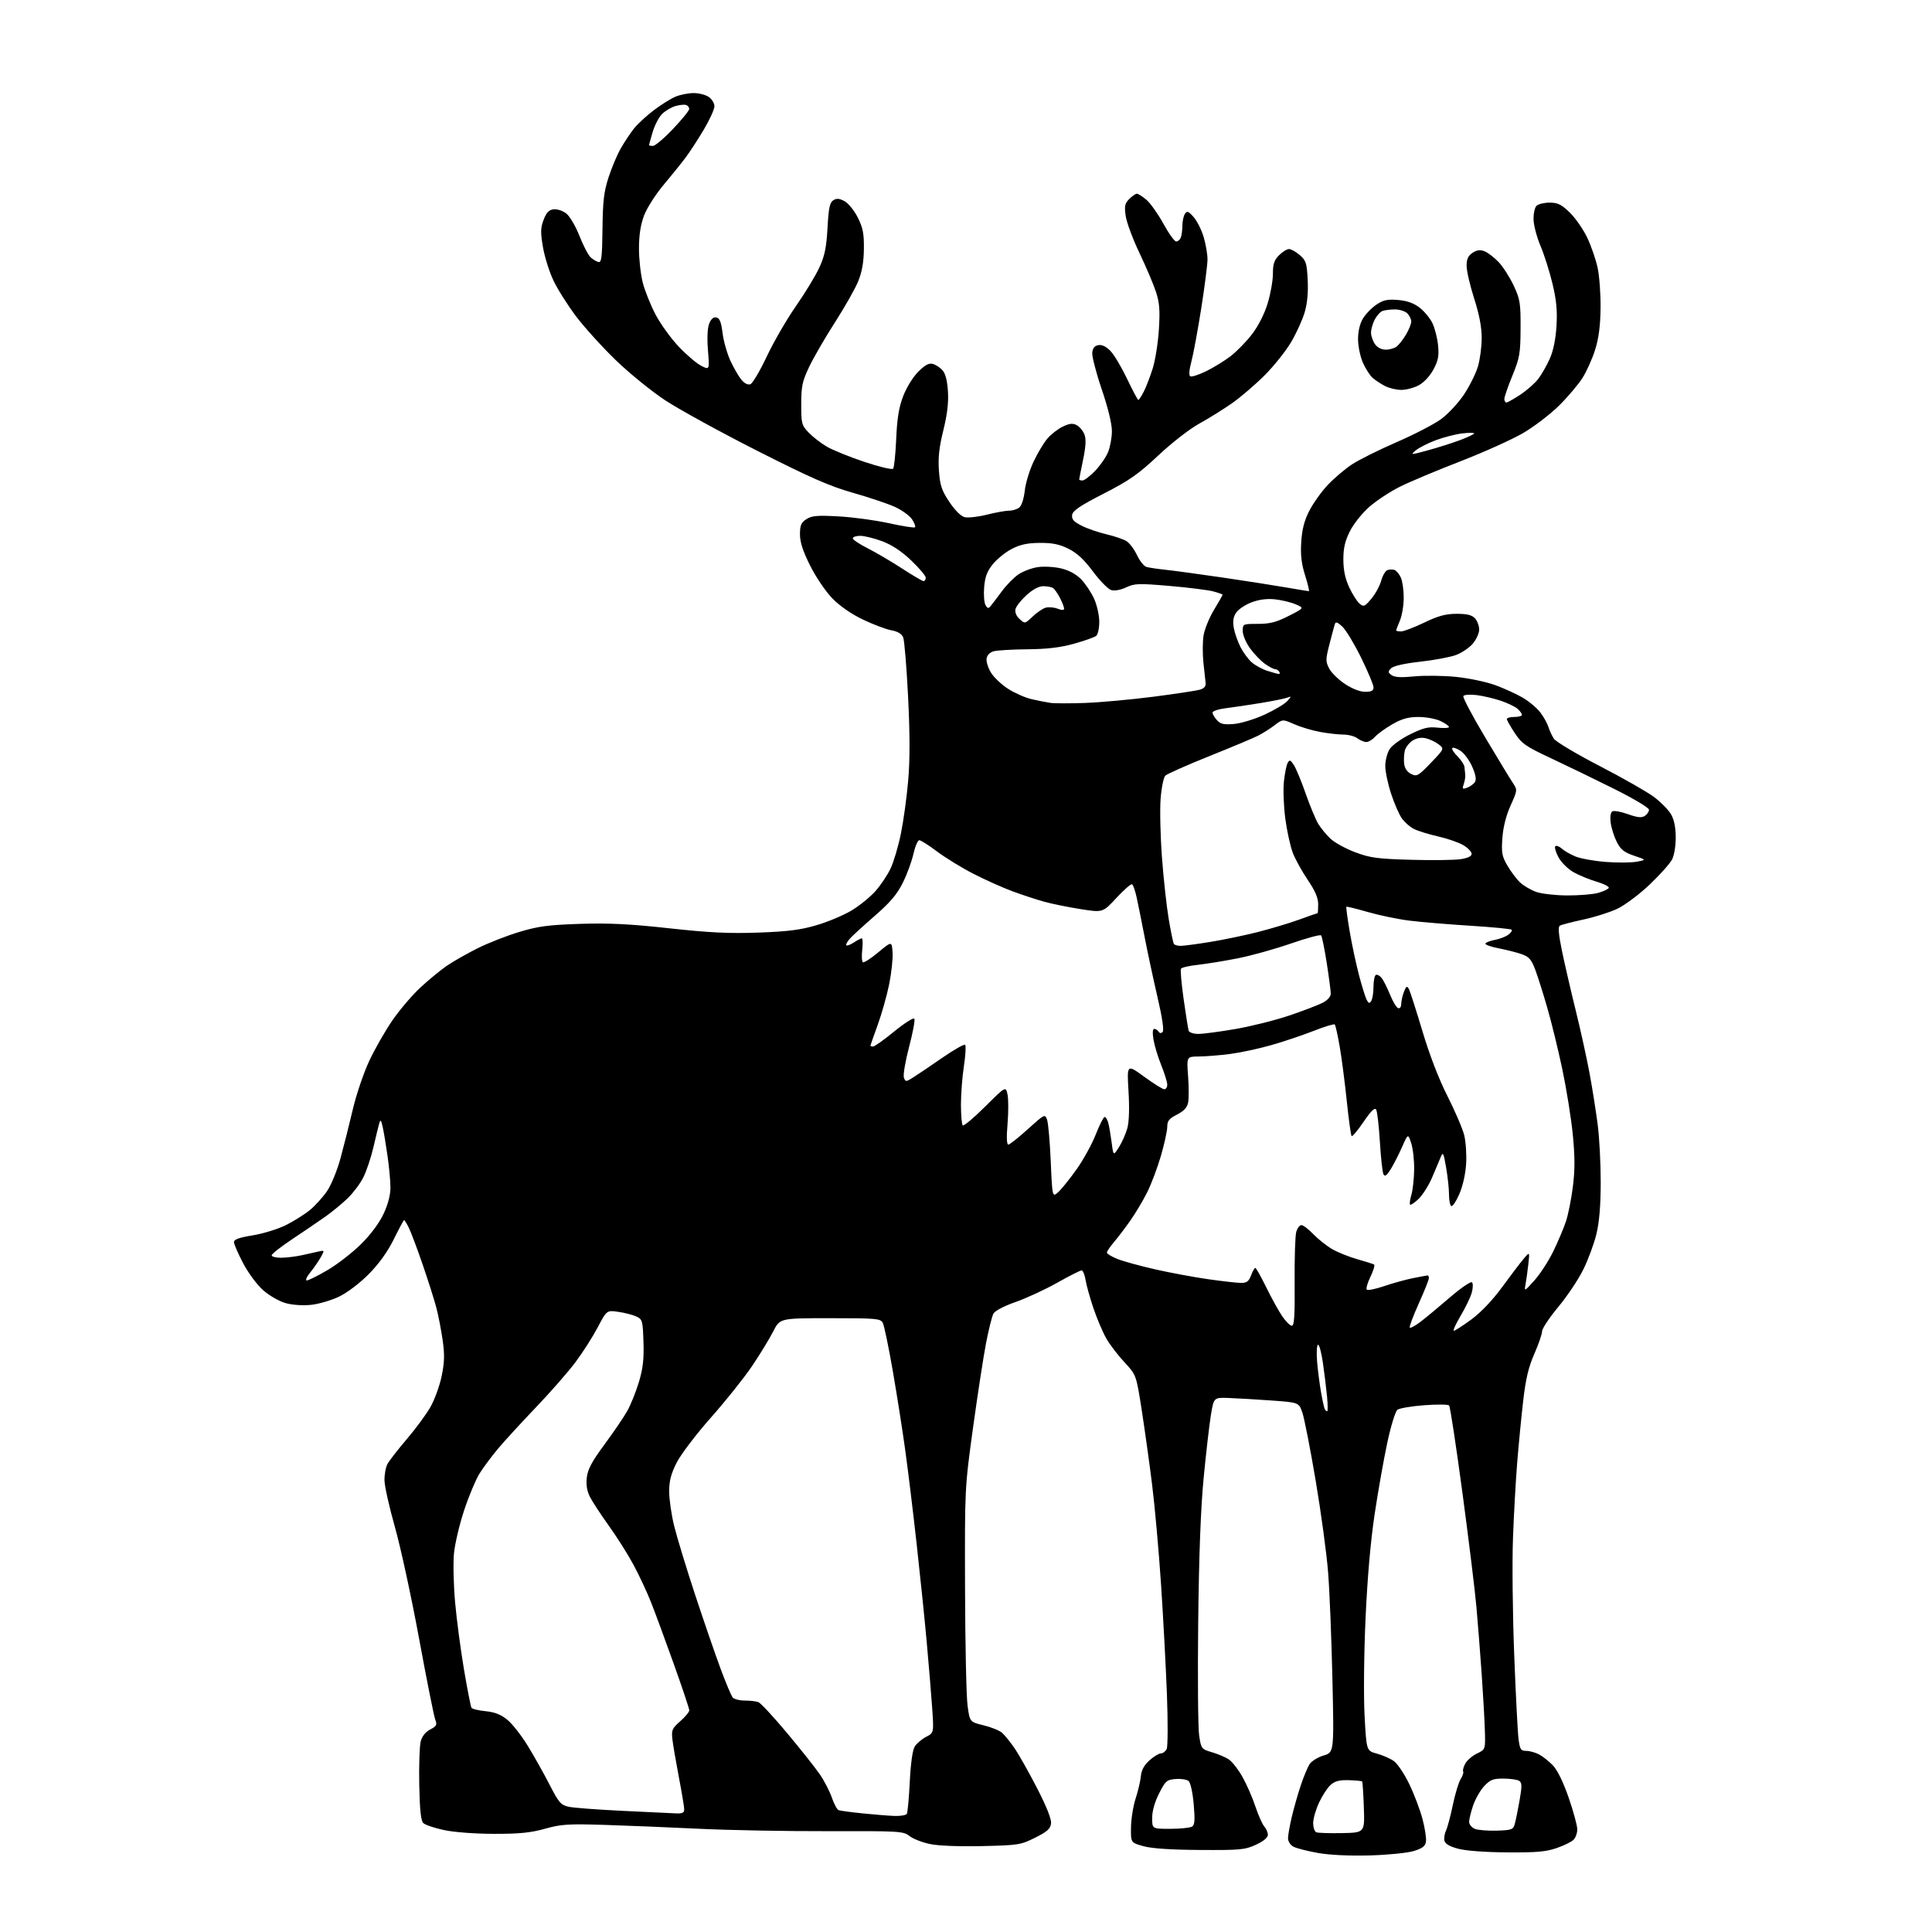 <?xml version="1.0" encoding="UTF-8" standalone="no"?>
<svg 
  version="1.1" 
  xmlns="http://www.w3.org/2000/svg" 
  xmlns:xlink="http://www.w3.org/1999/xlink" 
  xmlns:svg="http://www.w3.org/2000/svg"
  xmlns:rdf="http://www.w3.org/1999/02/22-rdf-syntax-ns#"
  xmlns:cc="http://creativecommons.org/ns#"
  xmlns:dc="http://purl.org/dc/elements/1.1/"
  viewBox="0 0 768 768"
  width="768"
  height="768"
>
<style>svg {background-color: white; }</style>"
<path stroke="none" fill="black" fill-rule="evenodd" d="M544.50,737.56C536.44,737.78 528.62,737.41 523.91,736.58C519.73,735.84 515.34,734.72 514.16,734.08C512.93,733.43 512.01,731.97 512.01,730.71C512.02,729.50 512.69,725.69 513.50,722.26C514.31,718.83 515.91,713.20 517.06,709.76C518.21,706.32 519.79,702.51 520.57,701.29C521.35,700.08 523.86,698.52 526.15,697.84C530.31,696.59 530.31,696.59 529.66,667.54C529.30,651.56 528.53,632.42 527.94,625.00C527.36,617.57 525.13,601.15 522.99,588.50C520.85,575.85 518.47,563.70 517.70,561.50C516.30,557.50 516.30,557.50 505.40,556.72C499.41,556.29 491.80,555.84 488.50,555.72C482.50,555.50 482.50,555.50 481.35,562.50C480.72,566.35 479.42,577.60 478.47,587.50C477.30,599.68 476.60,618.27 476.30,645.00C476.06,666.73 476.23,686.93 476.68,689.89C477.48,695.16 477.60,695.31 481.78,696.54C484.13,697.24 487.12,698.51 488.43,699.36C489.74,700.22 492.16,703.30 493.82,706.21C495.48,709.12 497.81,714.42 499.00,718.00C500.20,721.58 501.81,725.21 502.59,726.08C503.36,726.95 504.00,728.43 504.00,729.38C504.00,730.47 502.24,731.93 499.25,733.31C494.90,735.32 493.04,735.49 477.00,735.39C465.37,735.32 457.82,734.81 454.50,733.88C449.50,732.48 449.50,732.48 449.59,726.38C449.64,723.03 450.47,717.86 451.44,714.91C452.40,711.95 453.34,707.96 453.52,706.03C453.74,703.64 454.82,701.65 456.94,699.76C458.64,698.24 460.68,697.00 461.48,697.00C462.28,697.00 463.31,696.21 463.78,695.25C464.24,694.29 464.28,684.50 463.87,673.50C463.45,662.50 462.39,642.70 461.51,629.50C460.63,616.30 459.03,598.52 457.96,590.00C456.90,581.48 455.04,568.21 453.85,560.51C451.67,546.53 451.67,546.53 446.98,541.51C444.40,538.76 441.15,534.48 439.74,532.00C438.33,529.52 436.04,524.12 434.65,520.00C433.26,515.88 431.85,510.81 431.52,508.75C431.18,506.69 430.48,505.00 429.95,505.00C429.42,505.00 425.05,507.21 420.24,509.92C415.43,512.63 407.99,516.07 403.71,517.57C399.09,519.18 395.50,521.07 394.89,522.20C394.33,523.25 393.02,528.52 391.97,533.89C390.93,539.27 388.60,554.44 386.79,567.59C383.50,591.50 383.50,591.50 383.62,631.50C383.68,653.50 384.13,674.42 384.62,678.00C385.50,684.50 385.50,684.50 391.00,685.84C394.02,686.57 397.34,687.92 398.37,688.84C399.39,689.75 401.61,692.49 403.29,694.93C404.97,697.37 408.99,704.50 412.23,710.78C416.04,718.17 418.01,723.14 417.81,724.85C417.56,726.97 416.31,728.10 411.50,730.50C405.77,733.37 404.83,733.52 390.41,733.85C381.37,734.06 373.07,733.74 369.72,733.04C366.64,732.41 362.96,730.97 361.55,729.86C359.09,727.92 357.65,727.84 329.24,727.92C312.88,727.97 289.82,727.54 278.00,726.97C266.18,726.39 249.18,725.70 240.23,725.42C225.89,724.97 223.09,725.15 216.66,726.95C211.01,728.54 206.47,729.00 196.44,728.98C188.92,728.97 180.58,728.35 176.55,727.49C172.72,726.68 168.99,725.42 168.26,724.69C167.31,723.74 166.85,719.38 166.66,709.43C166.51,701.77 166.77,694.04 167.24,692.25C167.79,690.17 169.15,688.46 171.02,687.49C173.58,686.17 173.82,685.67 173.00,683.49C172.48,682.12 169.58,667.61 166.57,651.25C163.55,634.89 159.25,615.02 157.00,607.09C154.76,599.17 152.88,590.81 152.84,588.51C152.79,586.21 153.32,583.26 154.02,581.96C154.72,580.66 158.17,576.22 161.69,572.09C165.21,567.97 169.43,562.24 171.08,559.35C172.73,556.47 174.74,550.96 175.55,547.10C176.69,541.62 176.78,538.52 175.98,532.85C175.41,528.86 174.29,523.04 173.48,519.93C172.67,516.81 170.18,508.95 167.94,502.46C165.71,495.97 163.22,489.39 162.41,487.83C161.61,486.27 160.80,485.00 160.63,485.00C160.45,485.00 158.61,488.42 156.55,492.60C154.09,497.57 150.67,502.34 146.65,506.42C143.10,510.02 138.12,513.81 134.87,515.39C131.77,516.89 126.72,518.38 123.64,518.70C120.34,519.04 116.20,518.76 113.52,518.00C111.02,517.31 107.03,515.01 104.64,512.91C102.20,510.77 98.70,506.05 96.65,502.15C94.64,498.33 93.00,494.55 93.00,493.74C93.00,492.69 95.12,491.93 100.48,491.07C104.59,490.40 110.55,488.56 113.73,486.97C116.90,485.37 121.19,482.67 123.25,480.96C125.32,479.25 128.35,475.90 129.99,473.51C131.65,471.10 134.04,465.26 135.38,460.34C136.70,455.48 138.91,446.72 140.28,440.88C141.65,435.05 144.59,426.39 146.81,421.66C149.03,416.92 153.20,409.65 156.06,405.50C158.93,401.35 163.93,395.51 167.16,392.51C170.39,389.52 175.08,385.67 177.57,383.95C180.07,382.23 185.57,379.10 189.80,376.98C194.04,374.86 201.55,371.92 206.50,370.44C213.98,368.20 218.04,367.66 230.55,367.25C242.07,366.88 250.40,367.29 266.05,369.01C281.99,370.76 289.80,371.14 301.50,370.72C313.28,370.29 318.25,369.66 324.66,367.76C329.15,366.44 335.39,363.81 338.52,361.93C341.66,360.04 345.93,356.57 348.02,354.22C350.10,351.86 352.81,347.81 354.03,345.22C355.25,342.62 357.09,336.45 358.10,331.50C359.12,326.55 360.43,317.10 361.00,310.50C361.74,302.07 361.73,292.10 360.98,277.00C360.39,265.18 359.51,254.54 359.03,253.38C358.45,251.96 356.88,251.02 354.33,250.55C352.22,250.17 347.15,248.25 343.06,246.30C338.41,244.08 333.83,240.91 330.87,237.86C328.22,235.15 324.32,229.40 322.06,224.88C319.17,219.11 318.00,215.51 318.00,212.41C318.00,208.84 318.46,207.74 320.54,206.38C322.65,205.00 324.81,204.81 333.29,205.27C338.91,205.57 347.93,206.79 353.34,207.98C358.76,209.17 363.43,209.90 363.73,209.61C364.03,209.31 363.50,207.88 362.55,206.44C361.60,204.99 358.51,202.76 355.67,201.47C352.82,200.19 345.32,197.67 339.00,195.88C329.82,193.28 322.16,189.91 301.00,179.19C286.43,171.80 270.00,162.79 264.50,159.17C259.00,155.55 250.11,148.33 244.74,143.13C239.37,137.93 232.29,130.12 229.01,125.77C225.72,121.42 221.69,115.04 220.04,111.59C218.39,108.14 216.50,102.15 215.84,98.28C214.83,92.39 214.87,90.61 216.10,87.37C217.20,84.47 218.20,83.43 220.09,83.20C221.48,83.04 223.73,83.79 225.12,84.88C226.50,85.96 228.85,89.98 230.36,93.81C231.86,97.64 233.85,101.46 234.79,102.30C235.73,103.15 237.14,103.99 237.92,104.17C239.10,104.44 239.38,102.12 239.50,91.00C239.62,79.98 240.06,76.21 241.91,70.50C243.16,66.65 245.34,61.48 246.76,59.00C248.18,56.52 250.51,53.02 251.92,51.21C253.34,49.40 256.89,46.10 259.81,43.88C262.72,41.67 266.65,39.21 268.52,38.43C270.40,37.64 273.65,37.00 275.75,37.00C277.84,37.00 280.56,37.70 281.78,38.56C283.00,39.41 284.00,41.07 284.00,42.25C284.00,43.42 282.12,47.56 279.82,51.44C277.52,55.32 274.25,60.34 272.57,62.60C270.88,64.85 266.91,69.78 263.75,73.54C260.57,77.33 257.10,82.78 256.00,85.73C254.63,89.39 254.00,93.53 254.00,98.83C254.00,103.09 254.69,109.22 255.53,112.45C256.37,115.68 258.66,121.37 260.62,125.09C262.58,128.82 266.73,134.55 269.84,137.83C272.95,141.11 276.97,144.53 278.78,145.43C282.05,147.08 282.05,147.08 281.43,139.29C281.04,134.47 281.22,130.42 281.90,128.68C282.63,126.81 283.60,125.97 284.75,126.19C286.06,126.44 286.67,127.97 287.23,132.38C287.63,135.59 289.03,140.54 290.33,143.36C291.64,146.19 293.60,149.59 294.70,150.92C295.95,152.44 297.28,153.11 298.30,152.72C299.18,152.38 302.13,147.39 304.84,141.64C307.55,135.89 312.76,126.90 316.41,121.67C320.05,116.44 324.24,109.54 325.71,106.33C327.83,101.73 328.51,98.42 328.95,90.60C329.39,82.64 329.84,80.49 331.26,79.60C332.59,78.77 333.68,78.86 335.76,80.00C337.27,80.83 339.62,83.75 341.00,86.50C343.04,90.58 343.48,92.88 343.41,99.00C343.35,104.24 342.66,108.11 341.14,111.84C339.94,114.77 335.78,122.13 331.88,128.18C327.99,134.23 323.39,142.18 321.65,145.84C318.91,151.63 318.50,153.58 318.50,160.68C318.50,168.40 318.67,169.05 321.47,171.97C323.10,173.67 326.34,176.18 328.66,177.54C330.98,178.90 337.69,181.62 343.56,183.59C349.43,185.55 354.59,186.79 355.01,186.33C355.43,185.87 355.99,180.55 356.25,174.50C356.61,166.32 357.31,161.96 359.02,157.50C360.31,154.11 362.91,149.89 364.99,147.80C367.66,145.11 369.24,144.25 370.77,144.65C371.92,144.95 373.67,146.08 374.64,147.16C375.82,148.46 376.55,151.25 376.82,155.54C377.11,160.02 376.55,164.73 374.99,171.06C373.32,177.81 372.87,181.92 373.24,187.08C373.66,192.94 374.30,194.89 377.36,199.49C379.57,202.82 381.96,205.20 383.45,205.58C384.80,205.91 388.76,205.47 392.26,204.60C395.76,203.72 399.75,203.00 401.12,203.00C402.49,203.00 404.32,202.44 405.19,201.75C406.09,201.03 407.01,198.21 407.35,195.12C407.67,192.15 409.23,186.98 410.81,183.62C412.39,180.25 414.87,176.09 416.33,174.37C417.79,172.65 420.55,170.49 422.48,169.58C425.18,168.29 426.44,168.17 428.04,169.02C429.17,169.63 430.54,171.29 431.09,172.73C431.79,174.59 431.64,177.47 430.54,182.77C429.69,186.87 429.00,190.39 429.00,190.61C429.00,190.82 429.58,191.00 430.30,191.00C431.01,191.00 433.24,189.31 435.25,187.25C437.26,185.19 439.60,181.83 440.45,179.78C441.30,177.74 442.00,173.94 442.00,171.35C442.00,168.46 440.43,162.01 437.94,154.71C435.71,148.16 434.02,141.60 434.19,140.15C434.41,138.29 435.16,137.41 436.74,137.18C438.18,136.98 439.89,137.86 441.57,139.67C443.00,141.21 445.94,146.19 448.11,150.74C450.28,155.28 452.26,159.00 452.50,159.00C452.75,159.00 453.71,157.54 454.64,155.75C455.56,153.96 457.17,149.80 458.21,146.50C459.25,143.20 460.36,136.19 460.68,130.92C461.16,123.23 460.92,120.26 459.48,115.92C458.50,112.94 455.55,106.00 452.92,100.50C450.30,95.00 447.85,88.41 447.48,85.85C446.91,81.91 447.13,80.87 448.90,79.10C450.06,77.94 451.42,77.00 451.92,77.00C452.43,77.00 454.13,78.08 455.70,79.40C457.27,80.72 460.31,85.00 462.45,88.90C464.59,92.81 466.89,96.00 467.56,96.00C468.24,96.00 469.06,95.29 469.39,94.42C469.73,93.55 470.01,91.41 470.02,89.67C470.02,87.93 470.48,85.83 471.03,85.00C471.88,83.73 472.41,83.93 474.48,86.27C475.83,87.79 477.62,91.36 478.47,94.20C479.31,97.04 480.00,101.04 480.00,103.09C480.00,105.14 478.87,113.95 477.50,122.66C476.12,131.37 474.37,140.86 473.59,143.75C472.72,147.00 472.55,149.22 473.14,149.59C473.67,149.92 476.50,149.01 479.42,147.58C482.34,146.15 486.73,143.46 489.16,141.61C491.59,139.75 495.43,135.81 497.69,132.86C500.19,129.61 502.63,124.81 503.90,120.64C505.06,116.87 506.00,111.57 506.00,108.85C506.00,104.94 506.51,103.40 508.45,101.45C509.80,100.10 511.58,99.00 512.40,99.00C513.22,99.00 515.14,100.08 516.67,101.39C519.16,103.54 519.49,104.56 519.83,111.28C520.08,116.19 519.67,120.62 518.63,124.14C517.77,127.09 515.36,132.39 513.28,135.93C511.20,139.47 506.49,145.39 502.81,149.09C499.12,152.79 493.27,157.81 489.81,160.25C486.34,162.68 480.45,166.35 476.72,168.40C472.89,170.51 465.81,176.01 460.45,181.04C452.52,188.49 448.98,190.97 438.74,196.22C429.30,201.06 426.43,203.00 426.19,204.70C425.95,206.40 426.79,207.36 429.91,208.95C432.12,210.08 436.56,211.62 439.76,212.37C442.97,213.12 446.58,214.35 447.80,215.11C449.01,215.87 450.89,218.37 451.97,220.67C453.05,222.96 454.74,225.08 455.72,225.36C456.70,225.65 460.20,226.17 463.50,226.52C466.80,226.87 476.93,228.25 486.00,229.58C495.07,230.91 506.39,232.68 511.14,233.50C515.90,234.33 520.01,235.00 520.29,235.00C520.56,235.00 519.90,232.19 518.81,228.75C517.35,224.15 516.94,220.65 517.26,215.50C517.57,210.47 518.46,206.99 520.43,203.12C521.94,200.16 525.21,195.55 527.71,192.88C530.20,190.22 534.55,186.51 537.37,184.64C540.19,182.78 548.21,178.78 555.19,175.76C562.16,172.74 570.13,168.61 572.89,166.58C575.64,164.56 579.72,160.18 581.94,156.85C584.16,153.52 586.66,148.51 587.49,145.72C588.32,142.92 589.00,137.80 589.00,134.33C589.00,130.07 588.03,124.98 586.00,118.66C584.35,113.51 583.00,107.66 583.00,105.67C583.00,102.96 583.60,101.65 585.37,100.50C587.08,99.37 588.38,99.20 590.12,99.88C591.43,100.39 593.94,102.31 595.70,104.15C597.45,105.99 600.15,110.20 601.70,113.50C604.25,118.96 604.50,120.48 604.45,130.50C604.40,140.52 604.11,142.20 601.20,149.33C599.44,153.63 598.00,157.79 598.00,158.58C598.00,159.36 598.37,160.00 598.83,160.00C599.28,160.00 601.78,158.59 604.37,156.88C606.96,155.16 610.18,152.32 611.51,150.57C612.85,148.82 614.91,145.20 616.09,142.53C617.47,139.41 618.42,134.76 618.73,129.58C619.10,123.50 618.71,119.35 617.14,112.78C615.99,107.99 613.85,101.24 612.39,97.78C610.92,94.33 609.67,89.61 609.61,87.30C609.55,84.99 610.07,82.53 610.78,81.82C611.48,81.12 613.83,80.55 616.00,80.55C619.25,80.55 620.67,81.25 624.04,84.52C626.28,86.71 629.40,91.20 630.96,94.50C632.53,97.80 634.38,103.20 635.09,106.50C635.79,109.80 636.32,117.00 636.25,122.50C636.17,129.46 635.52,134.47 634.10,139.00C632.99,142.57 630.72,147.63 629.06,150.24C627.41,152.85 623.21,157.80 619.74,161.24C616.26,164.68 609.84,169.59 605.46,172.15C601.08,174.71 589.85,179.76 580.50,183.39C571.15,187.01 560.35,191.55 556.50,193.47C552.65,195.38 547.18,198.99 544.34,201.47C541.44,204.02 538.05,208.27 536.59,211.20C534.65,215.08 534.00,217.92 534.01,222.45C534.02,226.67 534.72,230.01 536.35,233.50C537.63,236.25 539.49,239.17 540.47,239.98C542.09,241.32 542.52,241.14 545.16,237.98C546.75,236.07 548.50,232.87 549.04,230.86C549.58,228.85 550.69,226.95 551.51,226.63C552.33,226.32 553.61,226.30 554.36,226.59C555.12,226.87 556.24,228.23 556.86,229.60C557.49,230.97 558.00,234.56 558.00,237.58C558.00,240.60 557.33,244.68 556.50,246.65C555.67,248.63 555.00,250.41 555.00,250.62C555.00,250.83 555.86,251.00 556.92,251.00C557.97,251.00 562.12,249.43 566.14,247.50C571.81,244.78 574.70,244.00 579.07,244.00C583.24,244.00 585.12,244.47 586.35,245.83C587.26,246.83 588.00,248.83 588.00,250.25C588.00,251.68 586.86,254.20 585.47,255.85C584.08,257.50 581.04,259.55 578.72,260.40C576.40,261.24 570.00,262.43 564.50,263.04C558.29,263.73 553.93,264.72 553.00,265.64C551.67,266.96 551.69,267.26 553.16,268.36C554.35,269.24 556.92,269.39 562.16,268.88C566.20,268.48 573.62,268.56 578.66,269.06C583.69,269.56 590.72,271.02 594.28,272.31C597.83,273.60 602.81,275.87 605.34,277.35C607.86,278.83 611.02,281.50 612.35,283.27C613.68,285.05 615.11,287.62 615.53,289.00C615.95,290.38 616.92,292.47 617.70,293.66C618.48,294.85 626.69,299.74 635.94,304.53C645.20,309.32 654.94,314.87 657.58,316.87C660.22,318.86 663.22,321.93 664.25,323.68C665.48,325.79 666.11,328.87 666.13,332.83C666.15,336.23 665.52,340.04 664.66,341.69C663.83,343.29 659.81,347.77 655.73,351.66C651.61,355.56 645.88,359.85 642.90,361.26C639.93,362.66 633.81,364.60 629.30,365.56C624.79,366.53 620.62,367.62 620.04,367.98C619.30,368.43 619.58,371.58 620.92,378.07C622.00,383.26 624.48,394.00 626.44,401.94C628.39,409.87 630.87,421.12 631.93,426.94C633.00,432.75 634.42,441.77 635.10,447.00C635.78,452.23 636.32,462.57 636.31,470.00C636.30,479.18 635.75,485.74 634.61,490.50C633.68,494.35 631.33,500.72 629.38,504.66C627.44,508.60 622.96,515.30 619.42,519.55C615.89,523.80 613.00,528.15 613.00,529.22C613.00,530.29 611.61,534.32 609.92,538.18C607.60,543.46 606.50,548.10 605.49,556.85C604.75,563.26 603.68,574.35 603.10,581.50C602.53,588.65 601.77,602.15 601.43,611.50C601.08,620.85 601.29,641.55 601.91,657.50C602.52,673.45 603.30,688.64 603.64,691.25C604.18,695.44 604.54,696.00 606.68,696.00C608.01,696.00 610.31,696.63 611.80,697.41C613.28,698.19 615.78,700.17 617.35,701.82C619.12,703.68 621.48,708.54 623.59,714.66C625.46,720.07 626.99,725.71 626.99,727.18C627.00,728.65 626.33,730.53 625.51,731.34C624.70,732.16 621.66,733.65 618.76,734.65C614.54,736.11 610.63,736.44 599.00,736.35C590.17,736.28 582.55,735.71 579.51,734.87C576.08,733.93 574.41,732.91 574.16,731.62C573.96,730.58 574.27,728.78 574.83,727.62C575.40,726.45 576.61,721.90 577.52,717.50C578.44,713.10 579.84,708.47 580.63,707.22C581.43,705.97 581.88,704.61 581.63,704.21C581.38,703.81 581.75,702.39 582.46,701.07C583.17,699.75 585.27,697.94 587.12,697.05C590.50,695.44 590.50,695.44 590.24,687.47C590.10,683.09 589.52,672.98 588.96,665.00C588.39,657.02 587.48,645.33 586.92,639.00C586.37,632.67 583.86,612.20 581.35,593.50C578.84,574.80 576.46,559.14 576.05,558.70C575.64,558.26 571.18,558.22 566.15,558.60C561.11,558.98 556.33,559.79 555.52,560.39C554.69,561.01 552.92,566.73 551.49,573.40C550.08,579.94 547.81,592.77 546.44,601.90C544.83,612.59 543.54,627.40 542.82,643.50C542.18,657.74 542.03,674.41 542.45,682.24C543.20,695.98 543.20,695.98 547.34,697.09C549.62,697.71 552.66,699.04 554.10,700.07C555.54,701.09 558.29,705.21 560.22,709.22C562.15,713.22 564.50,719.45 565.46,723.05C566.41,726.66 567.04,730.69 566.85,732.01C566.58,733.88 565.50,734.73 562.00,735.81C559.52,736.57 551.68,737.36 544.50,737.56zM533.50,728.69C542.50,728.50 542.50,728.50 542.15,718.50C541.96,713.00 541.65,708.34 541.47,708.15C541.29,707.96 538.91,707.74 536.18,707.65C532.48,707.54 530.64,708.01 528.97,709.50C527.73,710.60 525.66,713.75 524.37,716.50C523.08,719.25 522.02,722.92 522.01,724.67C522.00,726.41 522.56,728.07 523.25,728.36C523.94,728.64 528.55,728.79 533.50,728.69zM594.98,727.71C600.96,727.52 601.51,727.31 602.16,725.00C602.54,723.62 603.40,719.41 604.06,715.64C605.06,709.93 605.03,708.63 603.88,707.90C603.12,707.42 600.32,707.02 597.65,707.02C593.54,707.00 592.38,707.46 589.99,710.01C588.45,711.66 586.47,715.12 585.59,717.69C584.72,720.25 584.00,723.19 584.00,724.21C584.00,725.23 585.01,726.48 586.25,726.99C587.49,727.50 591.42,727.82 594.98,727.71zM465.25,726.98C469.24,726.98 473.11,726.58 473.86,726.10C474.93,725.43 475.07,723.50 474.51,717.16C474.10,712.46 473.24,708.62 472.47,707.97C471.74,707.37 469.42,707.01 467.32,707.19C463.80,707.47 463.28,707.93 460.75,712.93C459.01,716.36 458.00,719.95 458.00,722.68C458.00,727.00 458.00,727.00 465.25,726.98zM355.69,721.87C358.00,721.94 360.15,721.57 360.48,721.04C360.80,720.51 361.33,714.77 361.65,708.29C362.02,700.89 362.75,695.67 363.63,694.27C364.39,693.04 366.42,691.32 368.12,690.44C371.23,688.83 371.23,688.83 370.57,679.17C370.20,673.85 369.23,662.08 368.41,653.00C367.59,643.92 365.79,626.38 364.41,614.00C363.04,601.62 361.02,584.98 359.92,577.00C358.83,569.02 356.58,554.67 354.92,545.11C353.27,535.54 351.47,526.88 350.92,525.86C350.01,524.14 348.40,524.00 329.98,524.00C310.03,524.00 310.03,524.00 307.37,529.25C305.91,532.14 302.13,538.33 298.98,543.00C295.83,547.67 288.46,556.90 282.61,563.50C276.73,570.14 270.65,578.14 268.99,581.41C266.73,585.88 266.00,588.68 266.01,592.91C266.01,595.98 266.89,602.10 267.97,606.50C269.04,610.90 272.81,623.27 276.34,634.00C279.88,644.73 284.45,658.00 286.50,663.50C288.55,669.00 290.68,674.06 291.24,674.75C291.79,675.44 293.95,676.00 296.04,676.00C298.13,676.00 300.58,676.28 301.48,676.63C302.39,676.98 307.51,682.49 312.85,688.88C318.20,695.27 324.05,702.65 325.86,705.29C327.67,707.92 329.84,712.12 330.69,714.61C331.54,717.11 332.75,719.34 333.37,719.57C333.99,719.80 338.32,720.38 343.00,720.86C347.68,721.34 353.39,721.79 355.69,721.87zM268.75,720.85C271.24,720.96 272.00,720.59 271.99,719.25C271.98,718.29 271.03,712.55 269.87,706.50C268.71,700.45 267.55,693.67 267.29,691.43C266.87,687.75 267.17,687.06 270.41,684.21C272.39,682.48 274.00,680.53 274.00,679.88C274.00,679.24 271.25,671.01 267.89,661.60C264.53,652.20 260.45,641.12 258.82,637.00C257.19,632.88 254.04,626.12 251.81,622.00C249.59,617.88 245.18,610.90 242.02,606.50C238.86,602.10 235.49,596.96 234.53,595.08C233.34,592.76 232.93,590.30 233.26,587.37C233.63,584.07 235.25,581.03 240.23,574.29C243.80,569.45 247.87,563.48 249.28,561.00C250.69,558.52 252.79,553.32 253.96,549.43C255.59,544.01 256.02,540.29 255.79,533.44C255.52,525.04 255.36,524.45 253.00,523.34C251.62,522.70 248.41,521.86 245.86,521.49C241.21,520.80 241.21,520.80 237.60,527.65C235.61,531.42 231.63,537.65 228.75,541.50C225.88,545.35 218.78,553.45 212.99,559.50C207.20,565.55 200.39,572.98 197.87,576.00C195.34,579.02 192.06,583.44 190.59,585.80C189.12,588.17 186.38,594.69 184.52,600.30C182.66,605.91 180.83,613.66 180.46,617.51C180.09,621.37 180.30,630.16 180.92,637.06C181.54,643.95 183.14,655.98 184.46,663.79C185.79,671.60 187.12,678.38 187.42,678.86C187.71,679.35 190.24,679.96 193.02,680.23C196.63,680.57 199.10,681.54 201.65,683.61C203.61,685.20 207.28,689.88 209.80,694.00C212.33,698.12 216.23,705.09 218.48,709.47C222.11,716.56 222.94,717.52 226.03,718.21C227.94,718.64 237.60,719.37 247.50,719.84C257.40,720.31 266.96,720.77 268.75,720.85zM527.59,561.00C527.85,561.00 527.82,558.41 527.53,555.25C527.23,552.09 526.49,546.02 525.88,541.77C525.26,537.51 524.37,534.27 523.90,534.56C523.43,534.85 523.28,537.88 523.57,541.30C523.85,544.71 524.56,550.20 525.14,553.50C525.72,556.80 526.40,559.84 526.66,560.25C526.91,560.66 527.33,561.00 527.59,561.00zM577.93,529.00C578.40,529.00 581.53,526.97 584.90,524.50C588.69,521.70 593.30,516.87 597.04,511.75C600.36,507.21 604.20,502.15 605.59,500.50C608.10,497.50 608.10,497.50 607.54,502.50C607.24,505.25 606.74,508.85 606.43,510.50C605.89,513.47 605.93,513.45 609.94,509.00C612.17,506.52 615.54,501.35 617.42,497.50C619.30,493.65 621.58,488.25 622.50,485.50C623.41,482.75 624.65,476.48 625.26,471.57C626.09,464.91 626.07,459.63 625.19,450.82C624.54,444.33 622.66,432.67 621.02,424.92C619.38,417.17 616.71,406.26 615.09,400.67C613.48,395.07 611.32,388.27 610.31,385.53C608.79,381.46 607.84,380.35 604.98,379.33C603.07,378.65 598.91,377.59 595.74,376.97C592.57,376.36 590.20,375.49 590.48,375.04C590.75,374.59 592.48,373.94 594.32,373.60C596.15,373.26 598.52,372.34 599.57,371.57C600.63,370.80 601.23,369.90 600.91,369.58C600.59,369.25 593.16,368.54 584.41,367.99C575.66,367.44 564.77,366.53 560.22,365.96C555.67,365.39 548.25,363.85 543.73,362.54C539.21,361.23 535.37,360.30 535.20,360.46C535.04,360.63 535.62,364.98 536.50,370.13C537.37,375.29 539.04,383.10 540.19,387.50C541.34,391.90 542.72,396.35 543.25,397.39C544.03,398.91 544.38,399.01 545.09,397.89C545.57,397.12 545.98,394.61 545.98,392.31C545.99,390.00 546.40,387.87 546.89,387.57C547.37,387.27 548.39,387.76 549.14,388.66C549.89,389.56 551.41,392.56 552.53,395.32C553.65,398.09 555.11,400.54 555.78,400.76C556.47,400.99 557.00,400.29 557.00,399.15C557.00,398.04 557.48,395.86 558.07,394.32C558.94,392.03 559.30,391.79 560.01,393.05C560.48,393.90 562.90,401.41 565.39,409.74C568.24,419.30 571.93,428.89 575.38,435.70C578.39,441.64 581.39,448.63 582.04,451.23C582.69,453.83 583.04,459.01 582.80,462.73C582.55,466.78 581.45,471.60 580.07,474.74C578.80,477.62 577.37,479.73 576.88,479.43C576.40,479.13 576.00,477.03 576.00,474.77C576.00,472.51 575.48,467.70 574.85,464.08C573.82,458.18 573.60,457.76 572.69,460.00C572.14,461.38 570.58,465.04 569.25,468.15C567.91,471.26 565.51,475.05 563.92,476.58C562.32,478.11 560.80,479.13 560.53,478.86C560.26,478.59 560.49,476.82 561.05,474.93C561.61,473.05 562.10,468.52 562.15,464.88C562.20,461.23 561.67,456.53 560.97,454.42C559.71,450.59 559.71,450.59 557.35,455.93C556.05,458.88 554.02,462.84 552.85,464.75C551.29,467.26 550.50,467.84 549.97,466.86C549.56,466.11 548.91,460.29 548.53,453.92C548.14,447.55 547.47,441.75 547.03,441.05C546.48,440.16 544.95,441.66 542.03,445.96C539.71,449.37 537.58,451.91 537.29,451.62C537.00,451.33 536.14,445.11 535.38,437.79C534.62,430.48 533.36,420.74 532.57,416.15C531.78,411.56 530.89,407.56 530.59,407.25C530.28,406.95 526.54,408.08 522.27,409.77C518.00,411.45 510.45,413.99 505.50,415.41C500.55,416.83 493.12,418.43 489.00,418.97C484.88,419.50 479.30,419.95 476.60,419.97C471.70,420.00 471.70,420.00 472.28,427.75C472.60,432.01 472.61,436.76 472.30,438.29C471.91,440.26 470.60,441.67 467.88,443.06C464.74,444.67 464.00,445.58 464.00,447.91C464.00,449.49 462.87,454.67 461.49,459.43C460.11,464.20 457.62,470.80 455.95,474.11C454.28,477.41 451.27,482.45 449.25,485.31C447.24,488.16 444.34,491.98 442.80,493.78C441.26,495.59 440.00,497.46 440.00,497.93C440.00,498.40 441.90,499.54 444.22,500.47C446.54,501.40 453.35,503.27 459.35,504.62C465.35,505.98 474.81,507.73 480.38,508.52C485.95,509.32 491.78,509.97 493.34,509.98C495.58,510.00 496.41,509.37 497.31,507.00C497.93,505.35 498.69,504.00 499.00,504.00C499.31,504.00 501.27,507.49 503.36,511.75C505.45,516.01 508.31,521.19 509.72,523.25C511.12,525.31 512.84,527.00 513.53,527.00C514.49,527.00 514.75,522.98 514.64,509.75C514.56,500.26 514.85,491.26 515.27,489.75C515.69,488.24 516.62,487.00 517.32,487.00C518.03,487.00 520.16,488.61 522.05,490.59C523.95,492.56 527.30,495.22 529.50,496.51C531.70,497.79 536.20,499.61 539.50,500.54C542.80,501.48 545.82,502.43 546.22,502.66C546.61,502.89 545.97,505.08 544.78,507.52C543.59,509.96 542.94,512.27 543.32,512.66C543.71,513.04 546.83,512.41 550.26,511.24C553.69,510.07 558.88,508.64 561.80,508.06C564.71,507.48 567.30,507.00 567.55,507.00C567.80,507.00 568.00,507.50 568.00,508.12C568.00,508.73 566.18,513.28 563.95,518.23C561.72,523.18 560.13,527.47 560.42,527.75C560.71,528.04 562.65,526.98 564.72,525.40C566.80,523.82 572.05,519.46 576.40,515.71C580.74,511.97 584.68,509.28 585.14,509.74C585.60,510.20 585.55,512.09 585.02,513.94C584.49,515.79 582.48,519.94 580.57,523.15C578.65,526.37 577.47,529.00 577.93,529.00zM121.95,509.00C122.61,509.00 126.31,507.16 130.17,504.90C134.02,502.65 139.99,498.04 143.42,494.65C147.32,490.81 150.70,486.28 152.45,482.57C154.24,478.75 155.22,475.01 155.21,472.07C155.21,469.56 154.68,463.90 154.05,459.50C153.43,455.10 152.56,449.93 152.13,448.00C151.51,445.19 151.24,444.89 150.77,446.50C150.45,447.60 149.40,451.88 148.45,456.00C147.50,460.12 145.69,465.52 144.44,468.00C143.20,470.48 140.40,474.21 138.24,476.30C136.08,478.39 132.10,481.67 129.40,483.58C126.71,485.49 120.79,489.52 116.25,492.53C111.71,495.55 108.00,498.46 108.00,499.01C108.00,499.55 109.69,499.99 111.75,499.98C113.81,499.96 117.53,499.51 120.00,498.97C122.47,498.43 125.53,497.75 126.79,497.46C129.02,496.96 129.04,497.02 127.54,499.72C126.70,501.25 124.82,503.96 123.38,505.75C121.93,507.54 121.29,509.00 121.95,509.00zM420.78,473.78C422.13,472.52 425.41,468.43 428.06,464.68C430.71,460.93 434.10,454.74 435.60,450.93C437.09,447.12 438.69,444.00 439.14,444.00C439.59,444.00 440.24,445.13 440.59,446.51C440.94,447.88 441.53,451.37 441.91,454.26C442.59,459.50 442.59,459.50 444.81,456.00C446.03,454.07 447.52,450.70 448.13,448.50C448.83,445.97 449.01,440.55 448.60,433.75C447.96,423.01 447.96,423.01 454.81,428.00C458.58,430.75 462.19,433.00 462.83,433.00C463.47,433.00 464.00,432.18 464.00,431.17C464.00,430.17 462.93,426.68 461.61,423.42C460.30,420.17 458.91,415.59 458.53,413.25C458.08,410.55 458.20,409.00 458.85,409.00C459.42,409.00 460.18,409.49 460.55,410.09C460.98,410.77 461.58,410.82 462.17,410.23C462.77,409.63 462.02,404.51 460.13,396.39C458.48,389.30 456.18,378.55 455.01,372.50C453.84,366.45 452.42,359.36 451.84,356.75C451.27,354.13 450.45,351.78 450.03,351.52C449.60,351.25 446.81,353.68 443.82,356.91C438.39,362.79 438.39,362.79 429.45,361.37C424.53,360.59 418.02,359.27 415.00,358.42C411.98,357.58 406.35,355.73 402.50,354.31C398.65,352.89 391.68,349.77 387.00,347.37C382.32,344.97 375.81,340.98 372.52,338.50C369.23,336.03 366.04,334.00 365.43,334.00C364.82,334.00 363.77,336.46 363.09,339.47C362.42,342.48 360.51,347.67 358.84,351.00C356.56,355.56 353.81,358.79 347.66,364.13C343.17,368.02 338.70,372.13 337.72,373.25C336.75,374.37 336.17,375.51 336.44,375.78C336.72,376.05 338.06,375.53 339.43,374.64C340.81,373.74 342.23,373.00 342.59,373.00C342.96,373.00 343.03,375.03 342.75,377.52C342.47,380.00 342.59,382.25 343.02,382.51C343.45,382.78 346.21,381.00 349.15,378.55C354.50,374.10 354.50,374.10 354.81,378.59C354.98,381.07 354.36,386.78 353.45,391.30C352.53,395.81 350.48,403.07 348.89,407.44C347.30,411.81 346.00,415.52 346.00,415.69C346.00,415.86 346.49,416.00 347.08,416.00C347.67,416.00 351.47,413.30 355.51,409.99C359.56,406.68 363.14,404.42 363.47,404.95C363.80,405.49 362.85,410.58 361.35,416.26C359.86,421.95 358.94,427.41 359.32,428.39C359.98,430.10 360.13,430.10 362.94,428.34C364.56,427.33 369.73,423.83 374.43,420.58C379.14,417.32 383.29,414.96 383.66,415.33C384.04,415.70 383.81,419.50 383.17,423.76C382.52,428.01 381.99,434.91 381.99,439.08C382.00,443.25 382.31,446.98 382.70,447.36C383.08,447.75 387.08,444.39 391.59,439.91C399.79,431.76 399.79,431.76 400.50,435.01C400.89,436.79 400.90,442.02 400.52,446.63C400.07,451.95 400.18,455.00 400.81,455.00C401.35,455.00 404.85,452.24 408.57,448.86C415.16,442.89 415.38,442.78 416.21,445.05C416.69,446.33 417.35,453.83 417.69,461.72C418.31,476.05 418.31,476.05 420.78,473.78zM476.37,411.00C478.26,411.00 484.91,410.12 491.15,409.04C497.39,407.96 507.01,405.55 512.53,403.68C518.04,401.81 524.00,399.53 525.78,398.62C527.72,397.61 529.00,396.18 529.00,395.01C529.00,393.95 528.28,388.45 527.40,382.79C526.52,377.13 525.50,372.19 525.15,371.82C524.79,371.45 519.38,372.91 513.11,375.08C506.85,377.25 497.40,379.88 492.11,380.93C486.83,381.98 479.69,383.14 476.25,383.52C472.81,383.89 469.75,384.59 469.46,385.07C469.16,385.54 469.64,391.01 470.52,397.22C471.39,403.42 472.30,409.06 472.52,409.75C472.75,410.44 474.48,411.00 476.37,411.00zM469.31,376.00C470.51,375.99 475.77,375.30 480.99,374.45C486.20,373.61 494.75,371.83 499.99,370.50C505.22,369.17 512.65,366.94 516.50,365.54C520.34,364.14 523.61,363.00 523.75,363.00C523.89,363.00 524.00,361.40 524.00,359.45C524.00,356.92 522.79,354.11 519.83,349.75C517.54,346.37 514.86,341.51 513.88,338.94C512.91,336.37 511.58,330.29 510.93,325.43C510.29,320.57 510.03,313.95 510.37,310.72C510.71,307.49 511.38,304.14 511.87,303.27C512.63,301.92 512.97,302.03 514.32,304.10C515.18,305.42 517.31,310.55 519.04,315.50C520.78,320.45 523.02,325.85 524.03,327.50C525.04,329.15 527.19,331.78 528.82,333.34C530.45,334.90 534.87,337.33 538.64,338.76C544.64,341.01 547.43,341.40 560.79,341.78C569.20,342.02 578.08,341.91 580.54,341.55C583.47,341.11 585.00,340.38 585.00,339.42C585.00,338.62 583.55,337.09 581.79,336.02C580.02,334.94 575.46,333.36 571.66,332.49C567.85,331.63 563.48,330.27 561.95,329.47C560.41,328.68 558.29,326.79 557.22,325.27C556.15,323.74 554.24,319.35 552.98,315.50C551.71,311.65 550.67,306.69 550.67,304.47C550.67,302.25 551.47,299.22 552.44,297.73C553.42,296.24 557.09,293.60 560.60,291.88C565.80,289.32 567.81,288.83 571.49,289.25C573.97,289.53 576.00,289.41 576.00,288.99C576.00,288.57 574.47,287.50 572.60,286.61C570.73,285.73 566.79,285.00 563.85,285.01C559.80,285.02 557.29,285.71 553.50,287.89C550.75,289.47 547.64,291.72 546.60,292.88C545.55,294.05 543.97,294.99 543.10,294.97C542.22,294.95 540.63,294.28 539.56,293.47C538.49,292.66 535.99,292.00 533.99,292.00C532.00,292.00 527.82,291.53 524.71,290.95C521.59,290.38 516.98,288.99 514.46,287.88C509.88,285.85 509.88,285.85 506.69,288.28C504.94,289.61 502.03,291.46 500.23,292.39C498.44,293.31 489.66,297.00 480.73,300.57C471.81,304.15 463.93,307.65 463.23,308.34C462.54,309.04 461.69,313.18 461.36,317.55C461.02,321.92 461.27,332.48 461.91,341.00C462.55,349.52 463.76,360.53 464.60,365.45C465.44,370.38 466.35,374.76 466.62,375.20C466.90,375.64 468.10,376.00 469.31,376.00zM623.00,355.95C627.67,355.97 633.17,355.52 635.21,354.96C637.26,354.39 639.18,353.51 639.50,353.00C639.81,352.49 637.69,351.38 634.79,350.52C631.88,349.67 627.70,347.95 625.50,346.71C623.28,345.45 620.62,342.82 619.52,340.78C618.44,338.77 617.87,336.79 618.27,336.40C618.66,336.00 619.79,336.41 620.78,337.30C621.77,338.19 624.22,339.61 626.23,340.45C628.24,341.29 633.68,342.27 638.31,342.63C642.94,342.98 648.48,342.95 650.61,342.54C654.50,341.82 654.50,341.82 649.58,340.16C645.65,338.84 644.27,337.74 642.73,334.76C641.68,332.70 640.58,329.27 640.29,327.14C639.97,324.75 640.22,322.98 640.93,322.54C641.56,322.15 644.34,322.64 647.09,323.63C650.82,324.97 652.53,325.16 653.80,324.36C654.73,323.77 655.50,322.66 655.50,321.89C655.50,321.10 649.43,317.47 641.46,313.50C633.74,309.65 622.44,304.17 616.36,301.33C606.51,296.72 604.94,295.63 602.15,291.41C600.42,288.79 599.00,286.28 599.00,285.83C599.00,285.37 600.35,285.00 602.00,285.00C603.65,285.00 605.00,284.62 605.00,284.15C605.00,283.69 604.21,282.61 603.25,281.76C602.29,280.91 599.25,279.45 596.50,278.53C593.75,277.61 589.42,276.60 586.89,276.30C584.35,276.00 582.01,276.17 581.70,276.68C581.38,277.19 585.27,284.56 590.34,293.05C595.41,301.55 600.39,309.75 601.41,311.27C603.23,314.01 603.22,314.11 600.48,320.22C598.68,324.23 597.53,328.79 597.22,333.15C596.80,339.05 597.05,340.41 599.27,344.19C600.67,346.56 602.93,349.55 604.31,350.84C605.69,352.12 608.54,353.79 610.66,354.54C612.77,355.30 618.33,355.93 623.00,355.95zM583.25,313.11C584.43,312.67 585.82,311.65 586.33,310.84C586.95,309.85 586.59,307.87 585.22,304.77C584.10,302.24 582.01,299.39 580.56,298.45C579.12,297.50 577.66,297.01 577.32,297.35C576.98,297.69 577.89,299.16 579.35,300.62C580.81,302.08 582.07,304.00 582.15,304.89C582.24,305.77 582.38,307.18 582.46,308.00C582.55,308.82 582.28,310.49 581.85,311.70C581.18,313.65 581.34,313.81 583.25,313.11zM568.78,303.26C574.17,297.64 574.17,297.64 571.84,295.86C570.55,294.88 568.24,293.79 566.71,293.45C564.91,293.05 563.05,293.39 561.48,294.42C560.13,295.30 558.76,297.09 558.44,298.39C558.11,299.69 557.99,302.04 558.17,303.61C558.38,305.42 559.38,306.89 560.94,307.66C563.21,308.79 563.76,308.48 568.78,303.26zM490.51,287.79C493.29,287.56 498.74,285.90 502.73,284.06C506.69,282.23 510.73,279.82 511.71,278.70C513.44,276.73 513.43,276.69 511.60,277.36C510.56,277.74 505.83,278.69 501.10,279.47C496.37,280.24 490.14,281.18 487.25,281.53C484.36,281.89 482.00,282.67 482.00,283.27C482.00,283.86 482.79,285.21 483.75,286.27C485.15,287.83 486.48,288.12 490.51,287.79zM431.48,279.43C437.51,279.20 449.66,278.09 458.48,276.96C467.29,275.82 475.62,274.56 477.00,274.15C478.70,273.64 479.42,272.78 479.25,271.45C479.12,270.38 478.72,266.74 478.37,263.38C478.02,260.01 478.04,255.23 478.41,252.75C478.78,250.27 480.64,245.66 482.54,242.50C484.44,239.34 486.00,236.60 486.00,236.42C486.00,236.23 484.31,235.63 482.25,235.08C480.19,234.53 472.38,233.56 464.91,232.92C452.60,231.86 450.97,231.92 447.67,233.49C445.53,234.50 443.08,234.96 441.76,234.58C440.52,234.23 437.25,230.92 434.50,227.22C430.94,222.44 428.13,219.82 424.74,218.14C421.14,216.35 418.36,215.78 413.37,215.81C408.47,215.84 405.59,216.45 402.24,218.18C399.75,219.46 396.35,222.19 394.69,224.24C392.39,227.08 391.56,229.28 391.22,233.37C390.97,236.34 391.21,239.55 391.74,240.50C392.55,241.94 392.90,242.00 393.84,240.86C394.46,240.11 396.46,237.48 398.28,235.01C400.10,232.54 403.06,229.53 404.87,228.31C406.67,227.10 410.12,225.80 412.54,225.44C414.97,225.08 419.12,225.31 421.83,225.96C425.01,226.72 427.82,228.26 429.81,230.32C431.50,232.07 433.80,235.53 434.92,238.00C436.04,240.47 436.97,244.58 436.98,247.13C436.99,249.67 436.44,252.21 435.75,252.77C435.06,253.33 431.10,254.73 426.94,255.89C421.53,257.40 416.25,258.03 408.44,258.10C402.42,258.15 396.38,258.51 395.00,258.89C393.46,259.32 392.38,260.43 392.18,261.81C392.00,263.03 392.80,265.56 393.96,267.43C395.11,269.30 398.18,272.19 400.78,273.85C403.38,275.51 407.52,277.34 410.00,277.91C412.48,278.49 415.85,279.16 417.50,279.40C419.15,279.64 425.44,279.65 431.48,279.43zM542.67,275.00C545.18,275.00 546.00,274.57 546.00,273.24C546.00,272.28 543.79,266.99 541.09,261.49C538.39,256.00 535.03,250.42 533.62,249.10C531.67,247.28 530.95,247.04 530.61,248.10C530.37,248.87 529.41,252.47 528.48,256.09C526.93,262.12 526.92,262.95 528.36,265.73C529.22,267.40 532.05,270.17 534.64,271.88C537.54,273.81 540.62,275.00 542.67,275.00zM508.31,267.92C508.75,267.97 508.84,267.55 508.50,267.00C508.16,266.45 507.42,266.00 506.85,266.00C506.28,266.00 504.46,265.04 502.82,263.87C501.17,262.70 498.51,259.93 496.91,257.72C495.31,255.51 494.00,252.42 494.00,250.85C494.00,248.03 494.07,248.00 500.03,248.00C504.81,248.00 507.34,247.35 512.28,244.84C518.50,241.68 518.50,241.68 515.00,240.20C513.08,239.39 509.35,238.50 506.73,238.23C503.58,237.91 500.43,238.33 497.44,239.47C494.95,240.42 492.21,242.28 491.35,243.59C490.23,245.30 489.98,247.06 490.47,249.70C490.85,251.74 492.05,255.14 493.13,257.25C494.20,259.36 496.21,262.08 497.59,263.29C498.97,264.51 501.76,266.03 503.80,266.67C505.83,267.32 507.86,267.88 508.31,267.92zM410.45,245.12C412.13,243.52 414.45,241.93 415.62,241.58C416.78,241.24 418.92,241.40 420.37,241.95C422.15,242.63 423.00,242.62 423.00,241.93C423.00,241.36 422.26,239.46 421.36,237.70C420.46,235.94 419.22,234.17 418.61,233.77C418.00,233.36 416.26,233.02 414.75,233.02C413.00,233.01 410.60,234.27 408.12,236.51C405.98,238.45 403.99,240.94 403.70,242.05C403.36,243.34 403.94,244.80 405.28,246.05C407.39,248.01 407.40,248.01 410.45,245.12zM367.13,231.00C367.61,231.00 368.00,230.39 368.00,229.65C368.00,228.91 365.41,225.83 362.25,222.82C358.39,219.14 354.58,216.61 350.71,215.16C347.53,213.97 343.59,213.00 341.96,213.00C340.33,213.00 339.00,213.44 339.00,213.99C339.00,214.53 341.68,216.33 344.96,217.98C348.24,219.64 354.37,223.24 358.59,225.99C362.81,228.75 366.65,231.00 367.13,231.00zM567.64,179.00C571.57,177.93 577.31,176.11 580.39,174.95C583.48,173.80 586.00,172.60 586.00,172.29C586.00,171.98 583.86,171.98 581.24,172.29C578.62,172.60 573.91,173.81 570.78,174.98C567.65,176.15 564.05,177.97 562.79,179.03C560.55,180.90 560.64,180.90 567.64,179.00zM557.02,154.99C555.08,154.99 552.15,154.28 550.50,153.42C548.85,152.56 546.65,151.11 545.61,150.18C544.56,149.26 542.85,146.58 541.80,144.23C540.75,141.88 539.87,137.72 539.85,134.98C539.82,131.85 540.51,128.81 541.71,126.76C542.75,124.97 545.16,122.45 547.05,121.16C549.86,119.26 551.46,118.90 555.68,119.24C559.27,119.53 561.91,120.46 564.29,122.27C566.17,123.71 568.49,126.52 569.44,128.51C570.38,130.51 571.39,134.47 571.66,137.32C572.07,141.50 571.71,143.35 569.81,146.89C568.42,149.49 566.03,152.05 563.99,153.14C562.09,154.17 558.95,155.00 557.02,154.99zM550.87,139.00C552.38,139.00 554.34,138.44 555.22,137.75C556.10,137.06 557.76,134.93 558.91,133.00C560.06,131.07 560.99,128.74 561.00,127.82C561.00,126.90 560.29,125.44 559.43,124.57C558.56,123.71 556.35,123.00 554.51,123.00C552.67,123.00 550.44,123.28 549.54,123.62C548.65,123.96 547.27,125.52 546.46,127.07C545.66,128.63 545.00,130.95 545.00,132.23C545.00,133.51 545.70,135.56 546.56,136.78C547.52,138.16 549.16,139.00 550.87,139.00zM259.56,58.00C260.42,58.00 264.01,54.96 267.53,51.25C271.06,47.54 273.96,43.98 273.97,43.33C273.99,42.69 273.44,41.97 272.75,41.74C272.06,41.50 270.19,41.68 268.59,42.13C266.99,42.58 264.62,43.95 263.32,45.17C262.02,46.39 260.30,49.63 259.48,52.37C258.67,55.12 258.00,57.51 258.00,57.68C258.00,57.86 258.70,58.00 259.56,58.00z" />

</svg>